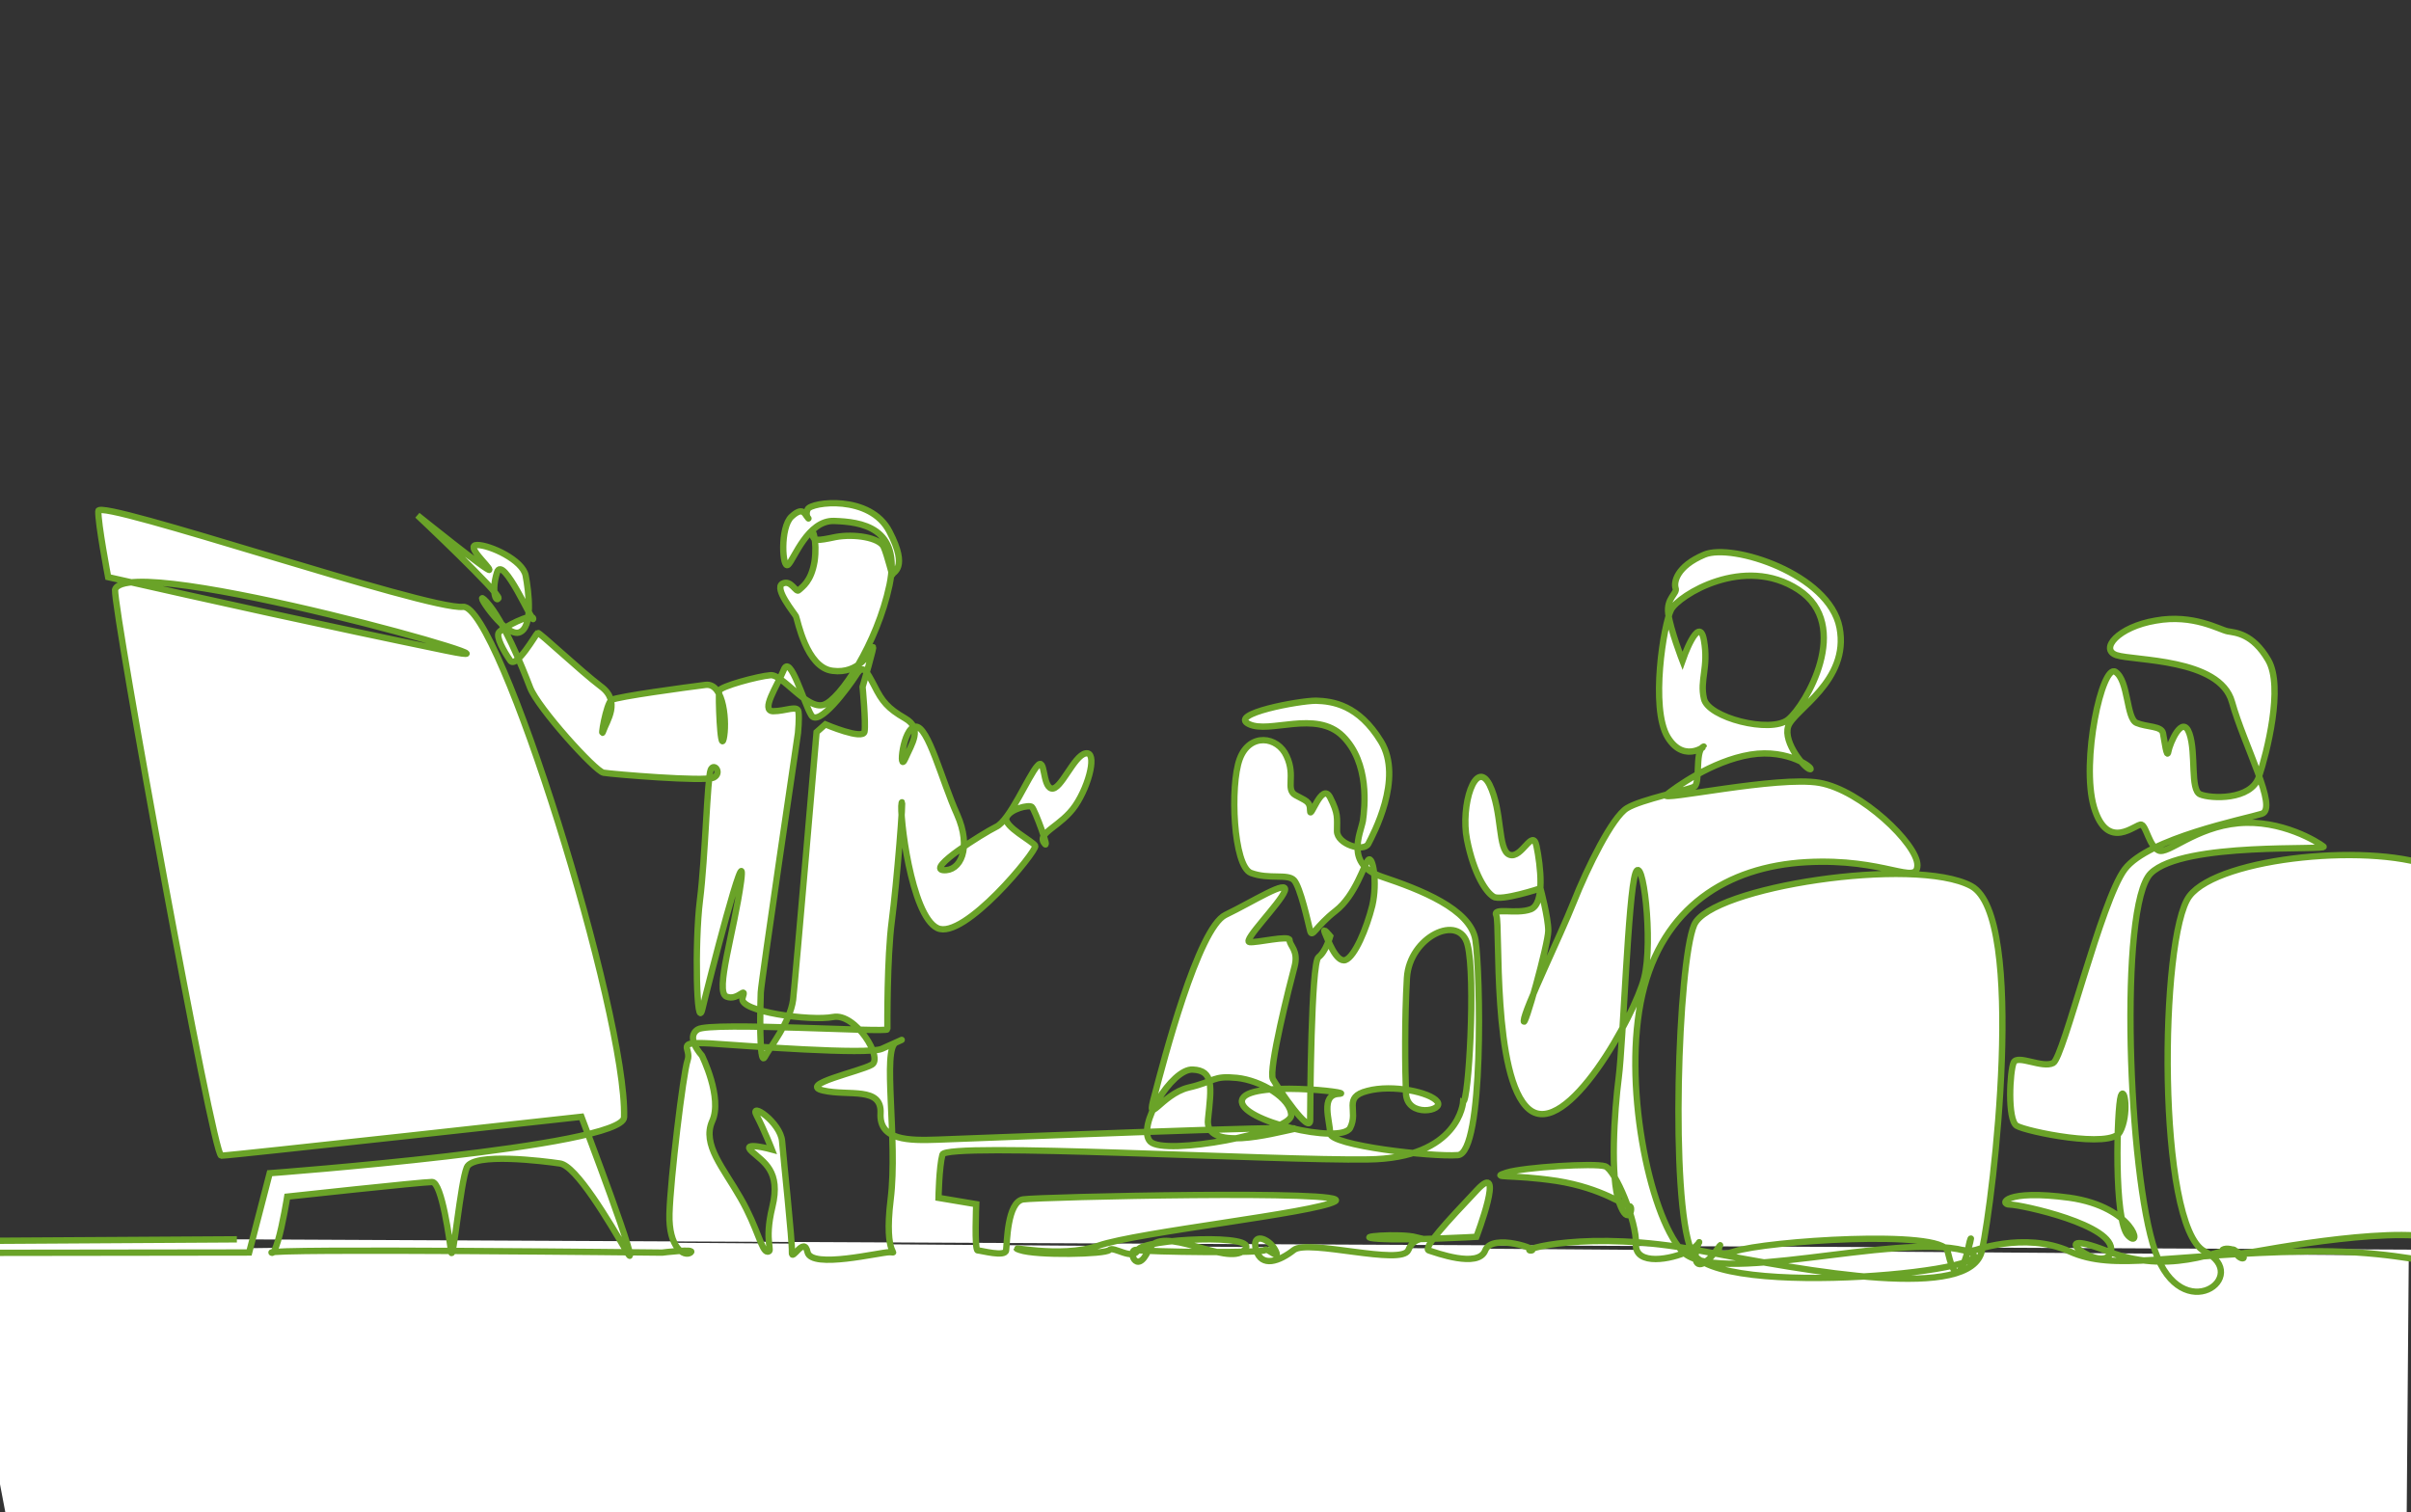 <svg version="1.1" id="レイヤー_1" xmlns="http://www.w3.org/2000/svg" x="0" y="0" viewBox="0 0 381 239" xml:space="preserve"><rect x="0" y="0" width="381" height="239" fill="#333333" stroke="none"/><style/><switch><g fill="#fff"><path d="M380.32 239.36H.91l-8.06-42.38 23.45.58 89.75-1.15 274.6 2.02z"/><path d="M37.43 195.87l-89.79.54c-15.55 3.77-24.9-2.69-24.9-2.69L-99 197.95c11.29.23 138.37 0 138.37 0l3.25-12.53s55.84-4.15 56-8.84c.46-16.23-19.8-81.21-25.45-80.67S15.62 78.75 15.54 80.75c-.08 1.92 1.55 10.46 1.55 10.46 16.32 3.69 33.95 7.61 53.37 11.61 18.95 3.92-50.5-15.92-52.28-9.61-.15 3.61 15.47 89.44 16.78 89.44 1.31 0 56.92-6.15 56.92-6.15s9.98 26.22 7.19 21.38c-2.78-4.77-8.04-13.69-10.6-14-2.55-.38-13.69-1.77-14.7.62-1.01 2.38-2.17 15.15-2.47 13.38-.23-1.69-1.47-11.07-3.02-11.07-1.62 0-22.89 2.31-22.89 2.31s-.7 4.38-1.47 7c-.39 1.23-.7 2.08-1.01 1.85-.93-.69 61.72 0 61.72 0s5.49-.69 4.49 0c-1.01.69-3.48-.77-3.33-6.15s2.17-22.22 2.86-24.22c.7-2-2.17-3 3.56-2.69 5.65.38 24.9 1.85 27.15.85s4.41-2 2.24-1c-2.24 1 .31 15.38-.85 24.76-1.16 9.46 1.47 8.38-.15 8.38-1.55 0-12.37 2.69-12.99 0-.54-2.69-2.55 1.69-2.47 0 .08-1.69-1.31-14.53-1.55-17.53s-5.26-6.38-4.02-4.08c1.24 2.38 2.4 5.38 2.4 5.38s-5.03-1.38-3.17.31c1.86 1.69 4.64 3.08 3.25 8.77-1.39 5.69.23 7.07-.77 7.07-.93 0-1.55-3.77-4.25-8.46-2.71-4.77-6.11-8.46-4.49-12.15 1.7-3.69-1.62-10.38-1.62-10.38s-2.71-2.92-.62-4.15c2.09-1.23 29.93.54 29.93 0s-.08-11.23.7-17.15c.77-5.84 1.93-20.22 1.55-18.61-.39 1.61 1.47 17.76 5.65 19.76 4.18 2 15.78-12.23 15.47-13-.31-.69-5.1-3.08-4.56-4.46s3.56-2.08 4.02-1.69c.46.38 3.02 7.31 1.93 5.69-1.16-1.61 2.71-2.61 4.95-5.92s3.48-8.61 1.62-8.23c-1.86.31-3.94 5.92-5.41 5.54s-.93-5.15-2.24-3.54c-1.39 1.54-4.33 8.61-6.5 9.61-2.17 1.08-10.98 6.61-8.35 6.84 2.71.23 4.56-3.46 2.17-8.84-2.4-5.31-4.56-14-6.57-13.84-2.01.15-2.71 7.54-1.62 5.08 1.08-2.46 2.78-4.77 0-6.38-2.78-1.61-3.64-2.69-4.87-5.15-1.31-2.46-1.78-3.54-2.94-1.61-1.24 1.92-5.88 8.23-7.04 6.23-1.16-1.92-3.33-9.77-4.33-7.15-1.08 2.61-3.71 6.46-1.7 6.54 2.01 0 3.87-1 4.02.08.15 1.08-.08 3.38-.08 3.38s-5.8 39.22-5.88 40.99c-.08 1.77-.31 11.84.62 10.23.85-1.61 4.02-5.54 4.49-9.07.39-3.54 3.71-42.3 3.71-42.3l1.39-1.23s5.96 2.54 6.19 1.15c.23-1.38-.31-7.07-.31-7.07s2.01-6.92 1.62-6.23c-.39.69-2.17 4.23-6.34 3.69-4.18-.46-5.57-8.15-5.8-8.61-.23-.46-3.48-4.38-2.17-5.15 1.39-.77 2.17 1.54 2.63 1 .54-.54 1.93-1.31 2.47-4.54.46-3.23-.39-5.46-.31-4.31.08 1.15.7 1.08 3.64.46 2.94-.54 6.88.08 7.58 1.54.62 1.38 1.39 4.77 1.39 4.38 0-.38 2.63-.85-.46-6.77-3.02-5.92-12.37-4.69-12.92-3.54-.54 1.15.46 1.77 0 1.31-.46-.46-.7-1.85-2.55-.15-1.86 1.69-1.47 8.46-.54 7.61.93-.85 3.09-7.07 7.27-6.92 4.18.15 10.67.92 8.74 10.15-1.93 9.15-7.81 18.15-10.44 18.92-2.63.77-6.42-4.84-8.35-4.69s-7.97 1.77-8.12 2.46c-.15.69.15 9.92.7 7.61.54-2.31.15-8.92-2.86-8.54-3.02.38-13.92 1.85-14.85 2.38-.85.54-1.86 6.54-1.31 4.92.54-1.61 2.86-4.69-.39-7.07-3.25-2.46-9.75-8.61-9.98-8.46-.23.15-3.4 5.77-4.33 4.38-1.01-1.46-2.32-3.77-1.78-4.46s5.34-3.23 5.41-2.15c.08 1.08-4.8-10.3-5.72-7.31-.93 3-.15 4.77.23 4.08s-12.8-13.11-12.8-13.11 11.37 9.15 11.37 8.61-3.94-3.92-1.93-3.92 7.19 2.38 7.66 4.84c.46 2.46 1.24 8.31-1.08 9-2.4.69-7.73-7.69-5.1-4.84 2.63 2.85 5.65 10.3 6.88 13.53 1.24 3.23 10.29 13.23 11.6 13.46 1.31.23 16.01 1.46 17.4.77 1.39-.69.08-2.46-.46-1.23s-.85 13.84-1.7 20.61-.54 21.15.39 17.15c.93-3.92 7.12-28.15 6.11-20.15-1.08 8-4.18 17.46-2.32 18.23 1.86.77 3.25-1.92 2.55.23-.7 2.15 10.75 3.69 14.31 3s7.97 6.54 6.11 7.54c-1.86 1.08-11.76 3.15-7.66 4.08 4.02.92 9.28-.69 9.05 3.61-.23 4.31 4.49 4.31 9.05 4.15 4.56-.15 59.63-2.38 56.31-1.69-3.33.69-14.23 3.69-13.61-1.54.54-5.15.93-7.69-2.4-7.84-3.33-.23-8.97 9.07-6.73 11.38 2.32 2.31 22.2-1.46 22.27-4.15 0-2.69-4.8-5.54-8.59-5.92-3.87-.38-3.33.54-7.66 1.54-4.33 1.08-6.81 6.54-5.34 1.23 1.39-5.31 6.88-26.45 11.21-28.53 4.33-2.08 10.05-5.77 9.36-3.77-.7 1.92-6.73 7.92-5.57 8.07 1.16.15 6.34-1.15 6.34-.31 0 .92 1.47 1.61.77 4.23-.7 2.61-4.18 16.3-3.4 17.76.85 1.46 5.88 8.92 5.88 6.46s.15-24.84 1.31-25.76c1.16-.85 1.86-3.31 1.86-3.31s-1.31-1.61-.85-.54 1.78 4.77 3.25 4.31c1.47-.54 3.33-4.92 4.25-8.61.85-3.69.08-7.92-.62-7.23s-2.01 5.61-5.18 8.07-3.71 4.38-4.02 3.15c-.31-1.23-1.55-6.92-2.55-8-1.01-1.08-3.94-.08-6.81-1.15-2.78-1.08-3.33-13.77-1.78-17.99 1.55-4.23 6.03-3.61 7.42-.46 1.47 3.15-.23 5.23 1.39 6.15 1.62.92 2.32.92 2.32 2.46 0 1.61 1.86-4.69 3.17-2.08 1.31 2.61 1.08 3.15 1.08 5.31 0 2.08 4.25 3.38 4.95 2 .7-1.38 5.57-10.3 2.01-16.15-3.56-5.84-7.66-6.38-10.29-6.46-2.63 0-13.92 2.08-10.6 3.69 3.25 1.61 10.6-2.31 14.85 1.92s3.48 11.23 3.17 13.38c-.39 2.08-2.86 6.84 3.02 8.84 5.96 2 14 5.08 14.77 10 .77 4.92 1.39 33.68-2.78 33.99-4.18.31-20.26-1.54-20.19-3.46 0-1.92-1.62-6.08 1.39-6.23 3.02-.15-14.62-2.23-15.31 1-.7 3.23 15.7 7.07 17.09 4.38 1.39-2.69-1.24-4.84 2.71-5.84 4.02-1.08 9.98.23 11.06 1.69 1.16 1.46-4.8 2.61-4.95-1.31-.15-3.92-.23-11.69.15-18.23.39-6.54 8.35-10.3 9.59-5.23 1.31 5.15.15 24.99-.7 24.76 0 0-.54 9-15.08 9.15-14.62.23-66.67-2.77-67.21-.77-.54 2-.62 6.84-.62 6.84l5.96 1s-.31 7.31.23 7.31 4.33 1.08 4.49 0c.15-1.08.15-7.69 2.71-8.07 2.55-.38 52.52-1.54 49.27.31s-31.09 4.84-37.36 7c-6.19 2.15-15.16-.23-12.45.69 2.63.92 13.53.69 14.15 0s3.71 1.77 4.49 0 19.72-2.69 16.86 0c-2.78 2.69-13.15-4.31-15.16 0-1.93 4.31-3.48-.31-1.86 0s20.19.54 20.26 0c.15-.54 2.63 1.92 1.62 0-1.01-1.92-3.87-2.85-3.02 0s3.71 1.77 5.96 0c2.24-1.77 17.09 2.54 18.1 0 1.01-2.54 3.64-1.38 1.24-2-2.32-.69-10.75-.08-5.96.23 4.72.31 15.47-.31 15.47-.31s4.72-12.38.08-7.38c-4.72 5-8.66 9.23-7.58 9.54 1.01.31 7.81 2.85 8.89 0 1.08-2.85 8.97 0 7.19 0-1.86 0 8.74-3.38 26.61 0 17.79 3.38 43 8.07 44.7 0 1.78-8.07 7.12-52.83-1.7-57.6-8.89-4.77-41.22.15-43.78 6.15-2.55 6-3.79 43.3-.46 51.45 3.33 8.15 54.14 2.85 43.16 0-10.98-2.85-39.6 5.92-44.7 0-5.18-5.92-9.36-26.68-6.19-40.45 3.17-13.77 13.38-20.22 25.91-20.92 12.45-.69 17.56 3.77 17.56.46s-8.89-11.84-15.47-13c-6.57-1.15-25.52 3-24.21 1.92 1.31-1.08 7.19-5.38 13.3-6.38s10.13 2.31 9.44 2.31c-.77 0-4.33-4.23-3.48-6.77.85-2.61 9.75-7.15 8.12-15.61-1.62-8.46-16.94-13.38-21.35-11.54-4.41 1.85-4.87 4.38-4.56 5.31.31.85-1.47 1.54-1.16 4 .31 2.46 2.24 7.46 2.24 7.46s2.63-7.61 3.4-3.23c.77 4.31-.7 6.23 0 9.23.62 3 10.52 5.54 13.3 3.31 2.78-2.23 10.21-14.92 1.62-20.53s-18.95.92-20.11 3.15c-1.16 2.23-3.33 15.53-.54 20.15 2.78 4.54 6.65.77 5.49 1.61-1.16.85-.31 5.77-1.31 6.23-1.01.54-8.35 2-10.6 3.38-2.32 1.38-6.26 9.38-8.43 14.84-2.17 5.46-7.81 17-7.89 18.76 0 1.77 3.87-12.15 3.87-14.23s-1.24-6.69-1.24-6.69-6.26 2.08-7.42 1.31c-1.16-.69-3.09-3.54-4.18-9-1.08-5.46 1.39-12.92 3.56-8.69 2.09 4.23 1.24 10.38 3.17 11.07 1.93.69 3.64-4.31 4.25-1.38.62 3 1.39 9.15-.93 10-2.32.85-6.11-.38-5.41 1 .62 1.38-.7 25.76 5.18 30.61 5.88 4.84 16.71-14.92 18.18-20.76 1.47-5.77-.23-19.99-1.39-16.53-1.16 3.46-1.93 26.76-2.63 32.22-.7 5.46-1.39 15.76.08 19.84s2.32.54 1.62.54c-.7 0-4.25-2.85-11.52-4-7.27-1.08-10.75-.38-7.89-1.31 2.78-.85 13.84-1.54 15.55-1 1.62.54 5.03 8.77 4.87 12.3s5.72 2.38 8.2 1.15 1.86-2.54 1.31 0c-.46 2.54.93 2.85 3.09 0s-1.78 1.61 3.02 0 32.79-3.54 33.64 0c.85 3.54 1.7 5.15 3.17 0s-.85 1.08.62 0c0 0 8.28-3.23 15.47 0s15.55.38 37.74 0c22.04-.38 27.77 6.77 28.23-2.31.46-9.07 1.7-53.83-7.81-58.14s-34.49-1.92-39.21 4.31c-4.72 6.23-5.18 52.22 2.4 56.14s-3.56 12.15-7.81 0-5.8-54.68-.7-59.75c5.18-5.08 28.15-3.54 27.3-4.23-.85-.69-6.65-4.31-13.46-3.69-6.81.62-11.14 5-12.61 4.31-1.47-.69-1.93-3.85-2.71-4.08-.85-.23-5.34 4.46-7.5-2.77-2.09-7.23 1.31-22.76 3.4-21.38 2.09 1.38 1.7 7.38 3.33 8.07s3.94.46 4.18 1.61c.23 1.15.62 4.23.85 2.92s2.24-6 3.33-2.85.08 8.92 1.7 9.61c1.62.69 8.04 1 9.28-2.77 1.24-3.77 3.94-14.23 1.47-18.46-2.47-4.23-5.18-4.31-6.42-4.54-1.24-.23-5.41-2.77-11.37-1.69-5.96 1-8.89 4.54-6.19 5.46 2.71.92 16.32.46 18.25 7.38 1.93 6.92 7.35 16.84 4.72 17.69-2.71.85-17.94 3.85-21.66 8.77-3.71 4.92-9.67 29.68-11.29 30.61-1.7.92-5.65-1.38-6.26-.08-.62 1.38-1.01 9.07.46 10 1.47.92 14.93 3.69 16.32 1 1.47-2.69.77-7.46.15-5.69-.62 1.85-1.16 19.84 1.16 22.07 2.32 2.31 1.01-4.54-9.28-6-10.29-1.38-11.14 1.08-9.44 1.08s16.78 3.23 16.01 7.38c-.85 4.15-11.76-4.38-.54 0 11.14 4.38 19.72-1.61 20.19 0 .46 1.61 2.63 1.38.15 0-2.55-1.38-4.49 1.38 3.25 0s30.16-5 31.25 0c1.08 5 3.33 0 0 0s-6.65 1.15-2.94 0c1.55-.46 38.36.08 49.58 0" fill-rule="evenodd" clip-rule="evenodd" stroke="#6aa328" stroke-miterlimit="10"/></g></switch></svg>